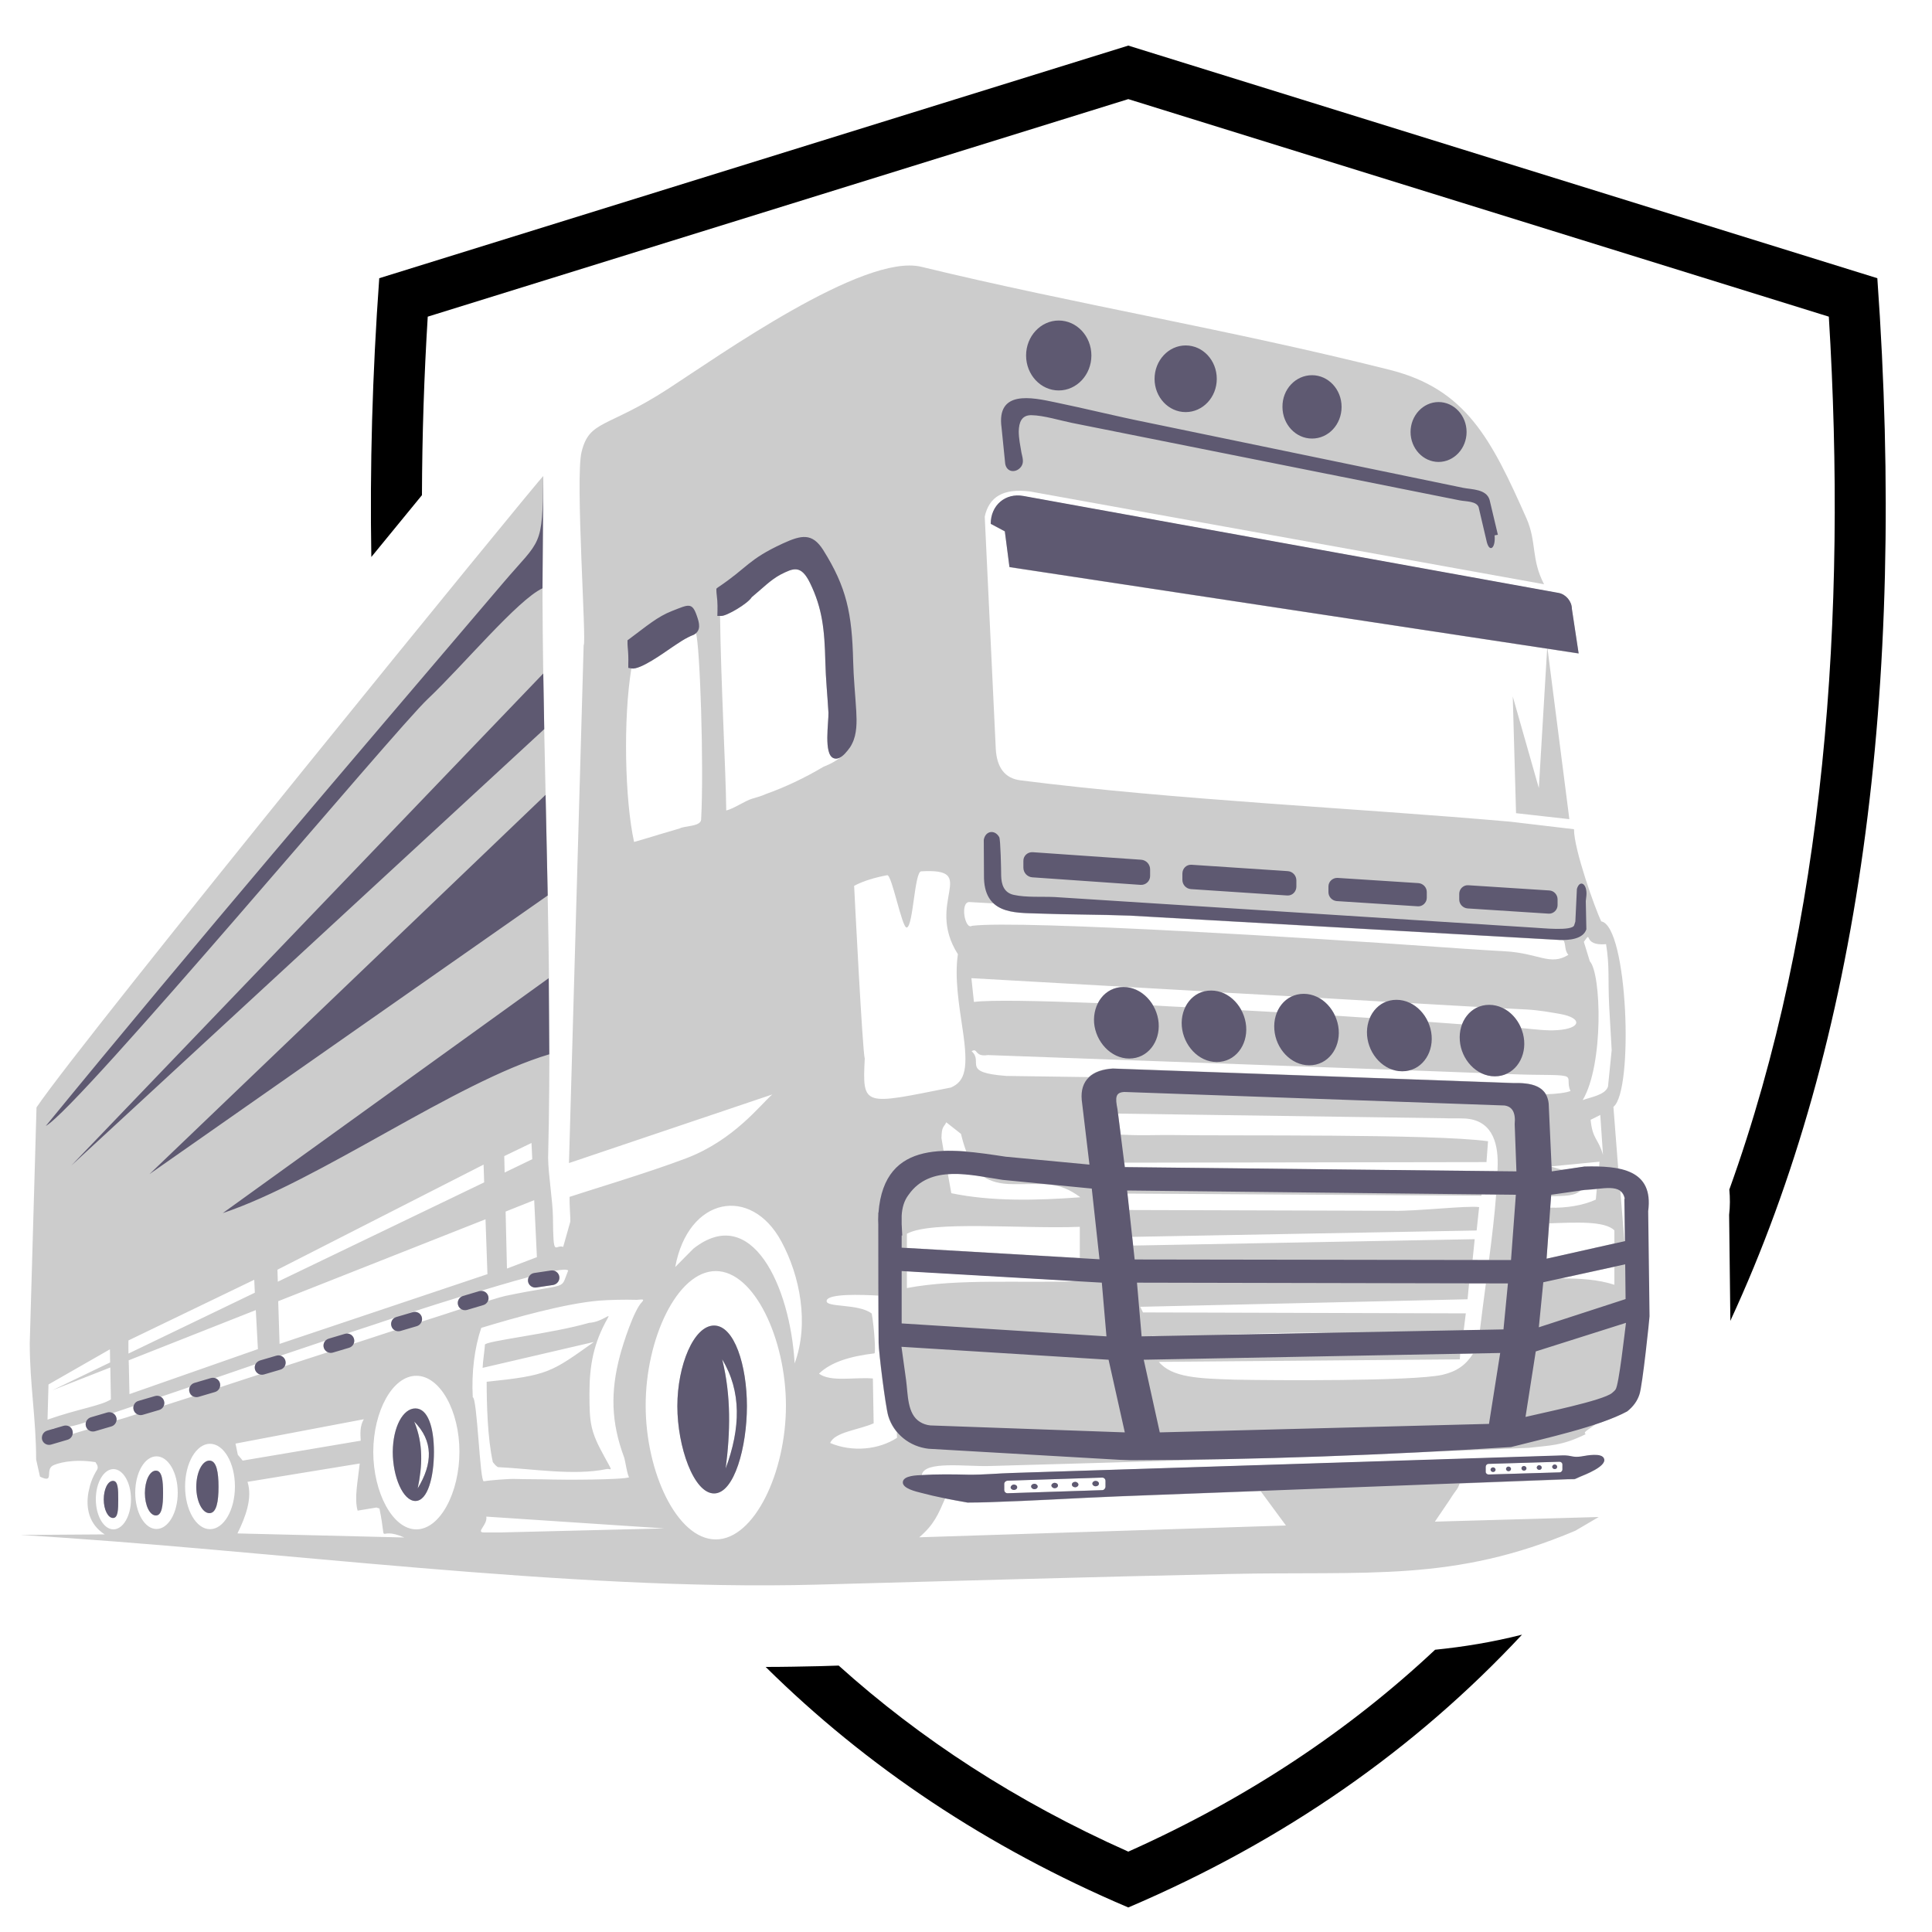<?xml version="1.0" encoding="utf-8"?>
<!-- Generator: Adobe Illustrator 24.1.2, SVG Export Plug-In . SVG Version: 6.00 Build 0)  -->
<!DOCTYPE svg PUBLIC "-//W3C//DTD SVG 1.1//EN" "http://www.w3.org/Graphics/SVG/1.1/DTD/svg11.dtd">
<svg version="1.1" id="Layer_1" xmlns:x="http://ns.adobe.com/Extensibility/1.0/" xmlns:i="http://ns.adobe.com/AdobeIllustrator/10.0/" xmlns:graph="http://ns.adobe.com/Graphs/1.0/"
	 xmlns="http://www.w3.org/2000/svg" xmlns:xlink="http://www.w3.org/1999/xlink" x="0px" y="0px" viewBox="0 0 1000 1000"
	 style="enable-background:new 0 0 1000 1000;" xml:space="preserve">
<style type="text/css">
	.st0{fill-rule:evenodd;clip-rule:evenodd;}
	.st1{fill-rule:evenodd;clip-rule:evenodd;fill:#CCCCCC;}
	.st2{fill-rule:evenodd;clip-rule:evenodd;fill:#5E5971;}
	.st3{fill:none;}
</style>
<g id="Layer_x0020_1">
	<g id="_1493679256544">
		<path class="st0" d="M584,958.4c62.2-27.8,114.8-63.2,158.8-104.5c14.8-1.5,29.6-3.9,45-7.8C732.5,905.4,664.7,952.9,584,987.3
			c-73.1-31.1-135.5-72.9-187.7-124.5c9.4,0,18.7-0.2,28.1-0.4l9.7-0.3C476.2,900,525.9,932.5,584,958.4z M895.1,615.7
			c50-138.8,60.9-297.7,51.5-451.8L584,51.3L221.4,163.9c-1.9,30.7-2.9,61.5-3,92.4l-12.2,14.9l-14,17.1
			c-0.8-46.4,0.5-94.5,4.1-144.3L584,23.6L971.7,144c15.2,212.7-9.2,395.2-76.1,539.7c0-1.1,0.1-2,0-2.9c-0.2-17.3-0.4-34.6-0.6-52
			C895.5,624.4,895.5,620,895.1,615.7L895.1,615.7z"/>
		<path class="st1" d="M812.3,424L801,335.8l16.1,2.5l-3.5-23.1c0-3.9-3.1-7.5-6.8-8.2l-277.1-50.2c-9.3-1.7-16.9,4.8-16.9,14.4l0,0
			l7.3,3.9l2.4,18.5l278.3,42.2l-4.3,72.1L783,360.5l1.7,60.4L812.3,424L812.3,424z M281.2,246.4c0.2,21.3-0.5,42.9-0.4,63.4
			c0.4,94.8,5.3,192.4,2.9,289.5c0.1,8.9,2.4,22.1,2.5,30.8c0.2,22,1,13.7,5.3,15.3l3.7-13.1c0.1-1.6-0.5-9.2-0.4-12.8
			c7.6-2.6,41.1-12.6,60.7-20.1c24.4-9.4,38-27.5,44.2-32.9l-105.2,35.5l7.6-268.1c1.6-0.7-4.4-86.3-1.1-99.9
			c4.1-16.8,13-12.1,44.9-32.8c25.5-16.5,101.2-70.4,131-63.1c79.5,19.3,159.3,32.4,242.3,53.3c39.5,9.9,52.6,35.6,70.9,76.9
			c5.4,12.3,2.3,21.1,9.1,34.1l-266-48c-14.1-1.8-21.3,2.9-23.5,13l5.7,120c0.5,10,4.8,15.5,12.8,16.5
			c80.2,10.2,171.7,14.2,253.5,21.4l0,0l33,3.9c-0.1,10.3,11,41.4,14.1,47.7c13.8,2.4,16.9,87.9,6.3,96h0l2.5,32.1
			c10.2,2.1,17,7.9,15.1,22c0.2,17.2,0.5,37.8,0.7,54.4c0,1-3.6,35.6-5.2,40.4c-1.1,3.4-3.1,6.2-6.3,8.8c-4.4,2.4-9.9,4.5-16,6.6
			c-4.1,3-6.8,4.2-5.1,5.1c-12.5,6.2-18.8,5.8-29.6,7.1c-17.5,0.7-34.7,1.4-51.8,2.1c-37,1.9-74,3.2-111.1,3.9
			c-36.5,1.1-74.6,2.3-115.9,3.4c-12.4,0.4-34.1-2.9-35.3,4.7c7.9-0.5,16.1-0.4,24-0.2c7.7,0.1,15.4-0.7,23-0.9l284.6-8.9
			c4.9-0.1,4.9,1.3,9.8,0.5c2.4-0.4,10.6-2.1,11.6,1.3c1.3,3.9-10,8.2-12.4,9.2c-4.1,1.8-1.6,1.1-6.4,1.3l-55.8,2.1
			c-1.2,3.4-1.6,2.7-5.2,8.5l-7.6,11.2l84.8-2.4l-12.1,7.1c-63.4,26.8-106.7,20.8-179.7,22.4c-70.9,1.5-141.8,3.6-212.7,5.5
			c-129.5,3.5-283-18.1-412.4-25.7l43.6-0.3c-8.2-5.2-9.9-13.8-8.4-21.9c0.8-4.1,1.9-7.4,4.4-11.5c1.2-1.9-0.8-3.7-0.8-4
			c-11.9-1.9-20.1,0.7-22.1,1.8c-4.1,2.3,1.1,9.5-6.6,5.7l-2-8.9c0-21-3.3-38.9-3.3-60.1l3.5-122.1
			C42.7,537.8,279.2,247.7,281.2,246.4L281.2,246.4z M281,256c0.1-2.8,0.1-6,0.2-9.6C281.1,249.7,281.1,252.9,281,256z M214.4,735.8
			c10,10.1,9.6,21.8,1.8,34.6C218.6,758.9,219.2,747.4,214.4,735.8z M373.8,703.6c10,16.5,9.6,35.5,1.8,56.5
			C378,741.4,378.5,722.6,373.8,703.6z M58.5,766.5c2.6,0,2.7,4.3,2.7,9.6c0,5.3-0.1,9.6-2.7,9.6c-2.6,0-4.8-4.3-4.8-9.6
			C53.7,770.8,55.8,766.5,58.5,766.5z M80.7,761.2c3.2,0,3.7,5.2,3.7,11.6s-0.6,11.6-3.7,11.6c-3.2,0-5.7-5.2-5.7-11.6
			C75,766.4,77.5,761.2,80.7,761.2z M108.4,756c3.7,0,4.7,6.1,4.7,13.6c0,7.5-1,13.6-4.7,13.6c-3.7,0-6.8-6.1-6.8-13.6
			C101.6,762,104.7,756,108.4,756z M215,729c6.4,0,9.6,9.6,9.6,22.5c0,12.9-3.2,25.4-9.6,25.4s-11.7-12.5-11.7-25.4
			C203.4,738.5,208.6,729,215,729z M369.6,686.1c10.5,0,17,20.6,17,41.7s-6.5,45.2-17,45.2c-10.5,0-19-24.1-19-45.2
			S359.1,686.1,369.6,686.1z M287.1,657.8c1.2,0.5,2.2,1.6,2.4,3c0.3,2-1.1,3.9-3.2,4.3l-8.7,1.3c-2,0.3-4-1.1-4.3-3.2
			c-0.1-0.8,0-1.6,0.4-2.2c-9.1,2.4-20.8,5.9-34.1,10l8.4-2.5c2-0.6,4.1,0.5,4.7,2.5c0.2,0.8,0.2,1.6,0,2.3c4.4-1.4,7.5-2.2,8.7-2.5
			c34-7.1,28.3-2.5,32.7-13.2C293.3,656.9,290.9,657.1,287.1,657.8L287.1,657.8z M179.6,690.2c1.6,0,3.1,1.1,3.6,2.7
			c0.3,0.9,0.2,1.8-0.2,2.6l21.4-7c-0.9-0.5-1.6-1.2-1.8-2.2c-0.5-1.6,0.2-3.3,1.5-4.2C196,684.8,187.9,687.5,179.6,690.2
			L179.6,690.2z M169.7,699.9c-1-0.4-1.8-1.3-2.1-2.4c-0.4-1.3,0-2.6,0.8-3.6c-7.8,2.6-15.5,5.2-23.2,7.8c1.1,0.4,2.1,1.3,2.4,2.5
			c0.3,1,0.1,2.1-0.4,3L169.7,699.9L169.7,699.9z M83.2,723c0.7,0.5,1.3,1.2,1.6,2.1c0.2,0.8,0.2,1.7-0.1,2.5l15-4.8
			c-0.8-0.5-1.4-1.2-1.7-2.2c-0.3-0.9-0.2-1.9,0.2-2.7L83.2,723z M70.9,731.9c-0.8-0.5-1.5-1.2-1.8-2.2c-0.2-0.7-0.2-1.3,0-1.9
			l-10.7,3.6c0.8,0.5,1.4,1.2,1.6,2.1c0.2,0.6,0.2,1.2,0.1,1.7C63.6,734.3,67.2,733.1,70.9,731.9L70.9,731.9z M238.6,677.5
			c-0.7-0.5-1.3-1.2-1.5-2.1c-0.6-2,0.5-4,2.5-4.6c-8.9,2.7-18.5,5.8-28.5,9l2.5-0.7c2-0.6,4.1,0.5,4.7,2.5c0.2,0.8,0.2,1.7-0.1,2.5
			C225.7,681.7,232.6,679.5,238.6,677.5z M111.3,713.3c1.1,0.4,2.1,1.3,2.5,2.5c0.2,0.8,0.2,1.6-0.1,2.3l20.8-6.8
			c-1.1-0.4-2.1-1.3-2.4-2.5c-0.3-0.9-0.2-1.9,0.2-2.7C125,708.6,118,711,111.3,713.3L111.3,713.3z M27.2,739.7l1.3-0.4
			C27.9,739.3,27.5,739.4,27.2,739.7z M36,738.4c0.7,0.5,1.3,1.2,1.5,2c0.2,0.6,0.2,1.2,0.1,1.8c2.4-0.7,5-1.5,7.9-2.4
			c-0.5-0.4-0.8-1-1-1.7c-0.2-0.7-0.2-1.4,0-2c-1.7,0.5-2.9,0.9-3.5,1.1C39,737.8,37.4,738.2,36,738.4z M488.4,595.6
			c3.8-0.1,7.7,0,11.7,0.3c-1-2.7-1.9-5.7-2.7-9l-7.6-6c-1.3,2.7-2.4,1.9-2.5,8.2L488.4,595.6z M563.5,557.5c2.8-2.7,7-4.2,12.5-4.5
			l207,7.5c6.8-0.1,14.1,0.5,17.2,5.9c5.9-0.2,10.4-0.8,12.7-1.7c-2.1-4.3,0.4-6.9-2.8-7.7c-4.2-1-11.8-0.3-29.9-1.1l-0.5,0
			c-1.8,0.8-3.7,1.2-5.9,1.2c-2.5,0-4.9-0.6-7.1-1.7l-37.4-1.4c-1.1,0.3-2.3,0.4-3.5,0.4c-1.6,0-3.2-0.2-4.7-0.7l-209.8-7.6
			c-7.1,1.1-5-4-8.4-2c6.4,5.7-5.7,11,17.9,12.8L563.5,557.5L563.5,557.5z M803,603.7v0.2l5.6,1.6l11.3-1.6c2.6-0.1,5.2-0.1,7.8,0
			l0.2-2.6L803,603.7L803,603.7z M464.2,741.3c-2-2.4-3.6-5.2-4.5-8.4c-1.5-5.1-5-33.5-5-37.9v-24.4c-9-0.5-25.8-1.1-26.8,2.5
			c-1.1,3.9,16.4,1.4,23.3,6.8c1.4,7.8,2.1,20.5,1.4,20.6C440,702,430.1,705,423.9,711c6.1,4.5,18.6,1.7,27.9,2.5l0.4,23.2
			c-7.5,3.4-20.3,4.5-22.5,10.2c11.6,4.9,25.3,3.4,34.6-2.7L464.2,741.3L464.2,741.3z M469.4,645.9l89.5,5.2V635
			c-29.8,1.2-76.8-3.4-89.5,3.6V645.9z M509,609c-6.1-1-12.4-1.8-18.4-1.4l1.8,10c20.6,4.3,44.1,3.8,66.8,2.1
			c-11.6-8.5-18.3-6.6-35-6.8C517.6,612.9,512.7,611.5,509,609z M802.8,619.2l-0.5,5.9c8,0.2,16.8-1,23.7-4.2l0.5-5.6
			c-2.1,0.2-4.3,0.5-6.4,0.5l-1.8,0.2C815.1,619.3,809.7,618.9,802.8,619.2L802.8,619.2z M801.8,633.2l-1.3,18.3l35.1-7.9v-6.8
			C830.5,631.9,815.9,632.7,801.8,633.2z M840.8,642.5l0.2,0c-0.1-6.4-0.2-15-0.3-21.9h0.2c-0.3-1.8-1.1-3.1-2.2-4L840.8,642.5
			L840.8,642.5z M582.2,604.1l192.9,2.1c0-1.1,0.1-2.3,0.1-3.4c0.2-12-3.3-23.9-18.5-23.9c-0.9-0.1-8,0-9-0.1l-169-2.4l1.4,10.9
			c0.9,0,2,0.1,3.1,0.1c7.5,0.4,16.2,0,23.8,0.1c30.3,0.5,134.7-0.7,163.2,3.2l-0.8,10.8l-187.4,0.3L582.2,604.1L582.2,604.1z
			 M583.5,617.8l0.9,8.5l136.7,0.4c11.8,0.3,38.5-2.8,44.5-1.9l-1.3,12.1L586,640.2l0.5,4.5l176.8-3.3l-1.1,10.8l8.5,0
			c1.5-11.6,2.9-23.2,3.7-33.9l-7.6-0.1l0,0.7L583.5,617.8L583.5,617.8z M762.5,700.6l-6.7,0.1l-0.2,2.9l-155.8,1.3
			c6.9,8.2,20.7,8.6,39.2,9.2c19.4,0.4,92.2,0.9,107.6-2.5C754.2,709.8,758.7,706.5,762.5,700.6z M835.6,655.7l-27.6,6
			c9.6,0,19.1,0.5,27.6,3.3V655.7L835.6,655.7z M769.1,664.3l-8.7,0l-0.8,8.2l-169.4,3.9l1.4,2.9l167.1,0.5l-1.1,8.8l8.4-0.2
			C766.9,680.8,768,672.7,769.1,664.3L769.1,664.3z M596.3,691.6l3.4-0.1h-3.2L596.3,691.6z M626,691.1l65.4-1.3l-9.6,0
			C663.2,689.6,644.6,690.5,626,691.1z M558.9,663.1l-89.5-5.2v8.8C496.2,661.6,529.1,664.3,558.9,663.1L558.9,663.1z M804.7,758
			c0.7,0,1.3,0.6,1.3,1.2c0,0.7-0.6,1.2-1.3,1.2c-0.7,0-1.3-0.6-1.3-1.2C803.5,758.6,804,758,804.7,758L804.7,758z M567.1,766.5
			c0.9,0,1.7,0.6,1.7,1.4c0,0.8-0.7,1.4-1.7,1.4s-1.7-0.7-1.7-1.4C565.4,767.1,566.1,766.5,567.1,766.5z M796.7,758.4
			c0.7,0,1.3,0.6,1.3,1.2c0,0.7-0.6,1.2-1.3,1.2c-0.7,0-1.3-0.6-1.3-1.2C795.5,758.9,796,758.4,796.7,758.4L796.7,758.4z M556.5,767
			c0.9,0,1.7,0.7,1.7,1.4s-0.7,1.4-1.7,1.4c-0.9,0-1.7-0.6-1.7-1.4C554.8,767.6,555.6,767,556.5,767z M780.8,759.1
			c0.7,0,1.3,0.6,1.3,1.2c0,0.7-0.6,1.2-1.3,1.2c-0.7,0-1.3-0.6-1.3-1.2C779.6,759.6,780.1,759.1,780.8,759.1z M535.4,768
			c0.9,0,1.7,0.7,1.7,1.4s-0.7,1.4-1.7,1.4c-0.9,0-1.7-0.7-1.7-1.4C533.7,768.6,534.5,768,535.4,768z M788.8,758.8
			c0.7,0,1.3,0.6,1.3,1.2c0,0.7-0.6,1.2-1.3,1.2c-0.7,0-1.3-0.6-1.3-1.2C787.5,759.3,788.1,758.8,788.8,758.8L788.8,758.8z
			 M545.9,767.5c0.9,0,1.7,0.6,1.7,1.4c0,0.8-0.8,1.4-1.7,1.4c-0.9,0-1.7-0.7-1.7-1.4S545,767.5,545.9,767.5z M772.8,759.5
			c0.7,0,1.3,0.6,1.3,1.2c0,0.7-0.6,1.2-1.3,1.2c-0.7,0-1.3-0.6-1.3-1.2S772.1,759.5,772.8,759.5z M524.8,768.4
			c0.9,0,1.7,0.6,1.7,1.4c0,0.8-0.8,1.4-1.7,1.4c-0.9,0-1.7-0.6-1.7-1.4C523.2,769.1,523.9,768.4,524.8,768.4z M770.5,757.7
			l36.7-1.1c0.8,0,1.5,0.6,1.5,1.4v2.6c0,0.8-0.7,1.5-1.5,1.5l-36.7,1.1c-0.8,0-1.5-0.6-1.5-1.4v-2.6
			C769,758.4,769.6,757.7,770.5,757.7L770.5,757.7z M521.5,766.4l49-1.6c0.9,0,1.7,0.7,1.7,1.7v3c0,0.9-0.8,1.8-1.7,1.8l-49,1.6
			c-0.9,0-1.7-0.7-1.7-1.7v-3C519.7,767.3,520.5,766.5,521.5,766.4z M652.5,771.8l-74,2.8c-22.1,0.9-44.2,2.3-66.3,3
			c-3.7,0.1-7.3,0.2-11,0.2h-0.2l-0.2,0c-3.9-0.7-7.7-1.4-11.6-2.2c-3.6,8.2-5.6,13.4-13.4,20.1l189.8-6.1L652.5,771.8L652.5,771.8z
			 M389.1,309.1c-2,3.4-12.9,9.7-15.7,9.7l-0.7,0c0.4,33.6,3,80.4,3.2,100.7c3.9-0.9,9.5-4.9,13.4-6.1c2.5-0.7,4.9-1.4,7.1-2.4
			c10.1-3.6,20-8.3,29.8-14.1c4.1-1.6,7.1-3.4,9.5-5.4c-1.3,0.9-2.8,1.5-4.3,0.9c-5.2-2.1-2.4-18.7-2.6-23.6
			c-0.5-8.7-1.4-17.4-1.6-26.2c-0.4-16.9-1.6-27.8-7.9-40.8c-4.7-9.6-8.6-7.8-15.3-4.4C398.8,300.2,395,304.2,389.1,309.1
			L389.1,309.1z M632.4,513.7c4.3,1.6,7.9,5,10.2,9.2c6.2,0.3,12.4,0.7,18.4,1c1.5-3.6,4.2-6.6,7.7-8.2L632.4,513.7L632.4,513.7z
			 M613.5,521.3c2-4,5.3-7.1,9.7-8.2l-120.4-6.8l1.3,12.3c8.7-1.1,33.5-0.6,64.2,0.6c2.5-4.9,7.3-8.4,13.2-8.4
			c6.5,0,12.1,4,15.4,9.6C602.4,520.8,607.9,521,613.5,521.3z M327,346l-0.2,0c-4.3,26-3.4,68.1,1.4,89.8l4.8-1.4l4.7-1.4l3.6-1.1
			l10.5-3.1c2.4-1.4,10.9-0.9,11.1-4.6c1.5-27.6-0.6-90.5-2.7-96.6c-0.3,0.3-0.7,0.6-1.1,0.9c-4.6,1.8-7.8,4.2-11.6,6.7
			C343.2,338.2,331.4,346.7,327,346L327,346z M730,519.2c3.9,2,7.2,5.5,9.1,9.7c5.9,0.4,11.8,0.9,17.7,1.3c1.6-4.1,4.5-7.3,8.4-9
			L730,519.2z M709,526.9c1.6-3.8,4.6-6.9,8.3-8.4l-34.6-2c3.6,2,6.5,5.3,8.3,9.2C697.4,526.1,703.4,526.5,709,526.9z M514.3,467.6
			c5.6,5.2,14.9,5,22.6,5.3c16,0.6,31.9,0.5,47.9,1.1l222.5,12.6c0.6,0,1.2,0,1.8,0c1.5,1.5,0.5,5.4,2.7,7.6
			c-9.4,5.9-15.3-0.8-32.6-1.8c-14.3-0.8-28.3-1.8-42.5-2.8c-47.4-3.4-208.5-13.6-233.6-10.4c-3.7,2.3-6.3-12.5-1.3-12.3
			L514.3,467.6L514.3,467.6z M778.2,521.9c4.1,2.1,7.3,5.8,9.1,10.2c7.4,0.7,13.4,1.5,18.7,1.1c12.5-0.8,13.3-6.3,1.4-8.4
			c-4.8-0.8-10.3-1.9-17.3-2.3L778.2,521.9z M370.5,657.9c20,0,36.3,35.4,36.3,69.7c0,34.4-16.3,69.2-36.3,69.2
			c-20.1,0-36.3-34.9-36.3-69.2C334.1,693.3,350.4,657.9,370.5,657.9z M215.5,712.1c12.3,0,22.3,18.2,22.3,39.3
			c0,21.1-10,40.2-22.3,40.2s-22.3-19.1-22.3-40.2C193.3,730.3,203.2,712.1,215.5,712.1z M108.7,747.3c7.1,0,12.9,9.9,12.9,22.1
			c0,12.2-5.8,22.1-12.9,22.1c-7.1,0-12.9-9.9-12.9-22.1S101.6,747.3,108.7,747.3z M81,753.8c6.1,0,11,8.4,11,18.8
			s-4.9,18.8-11,18.8c-6.1,0-11-8.4-11-18.8S74.9,753.8,81,753.8z M58.7,760.4c5,0,9.1,7,9.1,15.6c0,8.6-4.1,15.6-9.1,15.6
			c-5,0-9.1-7-9.1-15.6C49.6,767.4,53.7,760.4,58.7,760.4z M128.1,767l58.1-9.5c-1,9.2-2.9,18-1.1,24.4l9.7-1.6l1.6,0.5
			c4.4,21.5-2.3,8.4,12.9,15l-86.4-2.1C127.1,785.2,130.8,775.3,128.1,767L128.1,767z M186.7,745.7L125.6,756c-0.8-1-1.6-2-2.5-3
			l-1.2-5.8l66.4-12.6C186.2,738.2,186.5,742.1,186.7,745.7L186.7,745.7z M276.5,621.2l-14.8,5.9l0.7,29.5l15.5-5.9L276.5,621.2z
			 M251.3,631.1l-107.3,42.4l0.7,22.1l107.6-36.1L251.3,631.1z M132.4,678.1l-65.8,26l0.1,3l0.3,14.5l66.5-23.3L132.4,678.1
			L132.4,678.1z M57.1,707.8l-30,11.8l29.9-14.4l-0.1-6.8l-31.8,18.2l-0.5,18.2c15.9-5.6,27.9-7.2,32.8-10.5L57.1,707.8z
			 M66.5,700.6l65.4-31.5l-0.3-6.7l-65.1,31.4C66.4,693.9,66.5,700.6,66.5,700.6z M143.8,663.4L250.6,612l-0.3-9.2l-106.7,54.4
			C143.6,657.2,143.8,663.4,143.8,663.4z M261.2,606.9l14.3-6.9l-0.4-8.4l-14.1,6.8L261.2,606.9z M828.3,577.1l1.4,20.6
			c-2.5-8.6-5.4-7.9-6.4-18.1C825.1,578.7,826.8,577.9,828.3,577.1z M447.6,547.8c-1.1-2.1-5.4-86.8-5.5-89.3
			c4.9-2.6,10.8-4.3,17.1-5.5c2.4-0.5,7.6,27.3,10.1,27.1c3.4-0.4,4-28.9,7.5-29.1c30.7-1.8,1.7,15.7,19,42.9
			c-1.8,12.2,0.6,26.3,2.5,39.2c2.9,19.5,1.5,26.5-6.1,29.8C446.9,571.9,446.3,573.2,447.6,547.8z M822.9,497.6l-3.1-10.1
			c4.7-6.7-1.2,2.3,11.5,1.2c1.9,11.7,0.9,17.5,1.6,31.9c0.4,7.6,0.9,15.4,1.3,23l-1.9,18.8c-1.4,4.4-9.1,5.5-13.1,7
			C830.2,550.9,828.8,503.8,822.9,497.6L822.9,497.6z M349.5,655.8c6.7-36.4,39.2-42.3,54.9-13.3c9.7,17.9,14.5,42.6,6.9,63.2
			c-2.3-40.1-22.3-83.1-52.4-59.4L349.5,655.8L349.5,655.8z M249.8,708l57.6-13.4c-22.2,15.8-23.7,17.3-55.5,20.6
			c0,10.8,0.4,29.2,3.2,41.6c1.1,1.4,2.2,2.6,2.9,2.6c17.2,0.8,39.2,4.5,55.9,1c2.5-0.5,3.8,2.5-1.1-6.5
			c-7.3-13.2-7.7-17.4-7.7-32.7c0-14.5,2.1-26,9.5-39c1.8-3.1-2.9,2.1-9.7,2.5c-18.8,5.5-53.8,9.4-53.9,11.3
			C250.9,698.5,249.9,704.7,249.8,708L249.8,708z M244.7,723.2c-0.7-12.8,0.9-25.6,4.4-35.9c16.8-5.1,43.2-12.6,61-14.1
			c4.9-0.4,13.7-0.6,19.5-0.4c1.4,0,4.6-0.9,2.7,1.1c-4.2,4.2-9.8,21.6-11.4,27.7c-5,18.8-4.6,34.6,2.1,52.6
			c0.6,1.6,1.8,10.1,2.7,10.4c-2.9,1.4-34.5,1.4-39.8,1.2c-6.5-0.2-13-0.1-19.6-0.3c-3.1-0.1-13.1,0.7-15.9,1.2
			C248.4,767.1,247,723.4,244.7,723.2L244.7,723.2z M343.9,791.1l-92.2-6.1c0.8,4.3-5.7,8.2-1.2,8.2h8.4L343.9,791.1z"/>
		<path class="st2" d="M281.2,246.4l-0.4,58.1c-12.8,5.9-41.2,40.1-59.4,57.3C204.7,377.4,41.3,573,23.7,582.8
			c78.5-95.9,157.2-187.7,236.9-281.3C280,278.7,280.8,284,281.2,246.4z M214.4,735.8c10,10.1,9.6,21.8,1.8,34.6
			C218.6,758.9,219.2,747.4,214.4,735.8z M373.8,703.6c10,16.5,9.6,35.5,1.8,56.5C378,741.4,378.5,722.6,373.8,703.6z M281.3,354.2
			l0.4,23.2L36.9,603.3l244.3-254.7L281.3,354.2L281.3,354.2z M282.4,411.4l1.1,52.1L77.4,607.7C77.4,607.7,282.4,411.4,282.4,411.4
			z M284,506.3l0.3,39.4c-48.7,14.5-118.8,65.4-169,82.2L284,506.3L284,506.3z M58.5,766.5c2.6,0,2.7,4.3,2.7,9.6
			c0,5.3-0.1,9.6-2.7,9.6c-2.6,0-4.8-4.3-4.8-9.6C53.7,770.8,55.8,766.5,58.5,766.5z M80.7,761.2c3.2,0,3.7,5.2,3.7,11.6
			s-0.6,11.6-3.7,11.6c-3.2,0-5.7-5.2-5.7-11.6C75,766.4,77.5,761.2,80.7,761.2z M108.4,756c3.7,0,4.7,6.1,4.7,13.6
			c0,7.5-1,13.6-4.7,13.6c-3.7,0-6.8-6.1-6.8-13.6C101.6,762,104.7,756,108.4,756z M215,729c6.4,0,9.6,9.6,9.6,22.5
			c0,12.9-3.2,25.4-9.6,25.4s-11.7-12.5-11.7-25.4C203.4,738.5,208.6,729,215,729z M369.6,686.1c10.5,0,17,20.6,17,41.7
			s-6.5,45.2-17,45.2c-10.5,0-19-24.1-19-45.2S359.1,686.1,369.6,686.1z M276.5,658.9l8.7-1.3c2-0.3,4,1.1,4.3,3.2
			c0.3,2-1.1,3.9-3.2,4.3l-8.7,1.3c-2,0.3-4-1.1-4.3-3.2C273.1,661.1,274.4,659.2,276.5,658.9z M170.1,692.9l8.4-2.5
			c2-0.6,4.1,0.5,4.7,2.5c0.6,2-0.5,4.1-2.5,4.7l-8.4,2.5c-2,0.6-4.1-0.6-4.7-2.5C167,695.6,168.1,693.5,170.1,692.9z M71.7,725.1
			l8.5-2.5c2-0.6,4.1,0.5,4.7,2.5s-0.5,4.1-2.5,4.7l-8.5,2.5c-2,0.6-4.1-0.5-4.7-2.5C68.6,727.7,69.7,725.6,71.7,725.1L71.7,725.1z
			 M239.6,670.8l8.4-2.5c2-0.6,4.1,0.5,4.7,2.5c0.6,2-0.5,4.1-2.5,4.7l-8.4,2.5c-2,0.6-4.1-0.5-4.7-2.5
			C236.5,673.5,237.7,671.4,239.6,670.8z M205.1,681.7l8.5-2.5c2-0.6,4.1,0.5,4.7,2.5c0.6,2-0.6,4.1-2.5,4.7l-8.5,2.5
			c-2,0.6-4.1-0.5-4.7-2.5C202,684.4,203.1,682.3,205.1,681.7z M100.6,715.8l8.5-2.5c2-0.6,4.1,0.5,4.7,2.5s-0.5,4.1-2.5,4.7
			l-8.5,2.5c-2,0.6-4.1-0.5-4.7-2.5S98.6,716.4,100.6,715.8z M134.5,704.2l8.5-2.5c2-0.6,4.1,0.5,4.7,2.5s-0.5,4.1-2.5,4.7l-8.5,2.5
			c-2,0.6-4.1-0.5-4.7-2.5S132.5,704.9,134.5,704.2L134.5,704.2z M24.4,740.5l8.5-2.5c2-0.6,4.1,0.5,4.6,2.5c0.6,2-0.5,4.1-2.5,4.7
			l-8.5,2.5c-2,0.6-4.1-0.5-4.7-2.5C21.3,743.2,22.4,741.1,24.4,740.5z M47,733.6l8.5-2.5c2-0.6,4.1,0.6,4.7,2.5s-0.5,4.1-2.5,4.7
			l-8.5,2.5c-2,0.6-4.1-0.5-4.7-2.5S45,734.2,47,733.6z M454.6,633.8c-0.1-1.8-0.1-3.4,0-5v-1.1h0.1c3-38.9,37.3-33.3,65.8-29
			l43.4,4.1l-4-33.5c-0.9-10.1,5.2-15.5,16.1-16.2l207,7.5c9-0.2,18.8,0.9,18.7,12.8l1.5,32.9l16.8-2.5c18.5-0.5,36,1.5,33.1,23.1
			c0.2,17.2,0.5,37.8,0.7,54.4c0,1-3.6,35.6-5.2,40.4c-1.1,3.4-3.1,6.2-6.3,8.8c-14.8,8-42.8,14-60.2,18.5
			c-65.3,4.1-130.8,6.6-196.6,6.8l-5.9-0.2l-98.6-5.7l-0.2,0c-10.1-1.1-18.2-7.8-21-17c-1.5-5.1-5-33.5-5-37.9
			C454.6,674.6,454.6,654.3,454.6,633.8L454.6,633.8z M466.7,629.3v4.3l0.3,5.9h-0.3v6.3l102.4,6l-4-36.6l-46.2-4.5
			c-16-2.4-37.4-8.3-48.6,7.7C467.9,621.5,466.9,625.3,466.7,629.3L466.7,629.3z M802.9,618.4l-2.4,33.1l40.6-9.1
			c-0.1-6.4-0.2-15-0.3-21.9h0.2c-1.5-8.4-11.7-4.9-20.7-4.6L802.9,618.4L802.9,618.4z M582.2,604.1l202.7,2.2l-0.9-24.4
			c0.6-6.4-1.5-9.2-5.3-9.7L582,565.2c-4.7,0.2-4.8,2.9-3.6,8.9L582.2,604.1L582.2,604.1z M583.4,616.2l3.9,35.7l194.8,0.3l2.5-33.8
			L583.4,616.2L583.4,616.2z M794.9,699.5l-5.3,33.9c8.2-2,40-8.4,44.8-12.4c0.7-0.6,1.4-1.2,1.8-1.8c1.7-2,4.8-30,5.4-34.5
			L794.9,699.5L794.9,699.5z M776.5,700.3l-184.5,3.5l8.3,37.6l170.4-4.4L776.5,700.3L776.5,700.3z M798.8,663.7l-2.3,23.3
			l44.9-14.6l-0.2-18L798.8,663.7L798.8,663.7z M780.5,664.3l-192-0.4l2.4,27.8l187.3-3.6L780.5,664.3L780.5,664.3z M582.2,741.4
			l-8.4-37.6l-107.2-6.7l2.4,17.3c1,7.3,0.5,17.5,7.2,21.6c1.6,1,3.4,1.6,5.4,1.8L582.2,741.4L582.2,741.4z M466.7,685l106,6.7
			l-2.4-27.8l-103.6-6V685L466.7,685z M804.7,758c0.7,0,1.3,0.6,1.3,1.2c0,0.7-0.6,1.2-1.3,1.2c-0.7,0-1.3-0.6-1.3-1.2
			C803.5,758.6,804,758,804.7,758L804.7,758z M567.1,766.5c0.9,0,1.7,0.6,1.7,1.4c0,0.8-0.7,1.4-1.7,1.4s-1.7-0.7-1.7-1.4
			S566.1,766.5,567.1,766.5z M796.7,758.4c0.7,0,1.3,0.6,1.3,1.2c0,0.7-0.6,1.2-1.3,1.2c-0.7,0-1.3-0.6-1.3-1.2
			C795.5,758.9,796,758.4,796.7,758.4L796.7,758.4z M556.5,767c0.9,0,1.7,0.7,1.7,1.4s-0.7,1.4-1.7,1.4c-0.9,0-1.7-0.6-1.7-1.4
			C554.8,767.6,555.6,767,556.5,767z M780.8,759.1c0.7,0,1.3,0.6,1.3,1.2c0,0.7-0.6,1.2-1.3,1.2c-0.7,0-1.3-0.6-1.3-1.2
			C779.6,759.6,780.1,759.1,780.8,759.1z M535.4,768c0.9,0,1.7,0.7,1.7,1.4c0,0.8-0.7,1.4-1.7,1.4c-0.9,0-1.7-0.7-1.7-1.4
			C533.7,768.6,534.5,768,535.4,768z M788.8,758.8c0.7,0,1.3,0.6,1.3,1.2c0,0.7-0.6,1.2-1.3,1.2c-0.7,0-1.3-0.6-1.3-1.2
			C787.5,759.3,788.1,758.8,788.8,758.8L788.8,758.8z M545.9,767.5c0.9,0,1.7,0.6,1.7,1.4c0,0.8-0.8,1.4-1.7,1.4
			c-0.9,0-1.7-0.7-1.7-1.4S545,767.5,545.9,767.5z M772.8,759.5c0.7,0,1.3,0.6,1.3,1.2c0,0.7-0.6,1.2-1.3,1.2
			c-0.7,0-1.3-0.6-1.3-1.2S772.1,759.5,772.8,759.5z M524.8,768.4c0.9,0,1.7,0.6,1.7,1.4c0,0.8-0.8,1.4-1.7,1.4
			c-0.9,0-1.7-0.6-1.7-1.4C523.2,769.1,523.9,768.4,524.8,768.4z M770.5,757.7l36.7-1.1c0.8,0,1.5,0.6,1.5,1.4v2.6
			c0,0.8-0.7,1.5-1.5,1.5l-36.7,1.1c-0.8,0-1.5-0.6-1.5-1.4v-2.6C769,758.4,769.6,757.7,770.5,757.7L770.5,757.7z M521.5,766.4
			l49-1.6c0.9,0,1.7,0.7,1.7,1.7v3c0,0.9-0.8,1.8-1.7,1.8l-49,1.6c-0.9,0-1.7-0.7-1.7-1.7v-3C519.7,767.3,520.5,766.5,521.5,766.4z
			 M808.9,753.3c4.9-0.1,4.9,1.3,9.8,0.5c2.4-0.4,10.6-2.1,11.6,1.3c1.3,3.9-10,8.2-12.4,9.2c-4.1,1.8-1.6,1.1-6.4,1.3l-233,8.9
			c-22.1,0.9-44.2,2.3-66.3,3c-3.7,0.1-7.3,0.2-11,0.2h-0.2l-0.2,0c-8-1.4-16.2-2.9-24-5c-2.3-0.6-9.8-2.2-9.5-5.6
			c0.3-3.4,7.4-3.5,9.8-3.6c7.9-0.5,16.1-0.4,24.1-0.2c7.7,0.1,15.4-0.7,23-0.9L808.9,753.3z M389.1,309.1
			c-2.1,3.4-12.9,9.7-15.7,9.7l-2.1,0c0.1-3.6,0.2-7-0.3-10.6c-0.1-0.9-0.2-1.7-0.2-2.6l0-0.9l0.7-0.6
			c15.6-10.4,15.5-14.4,33.7-22.8c9.6-4.4,15.2-5.6,20.9,3.4c12.1,19.3,14.9,32.7,15.5,57.7c0.2,8.6,1.1,17.2,1.6,25.7
			c0.3,5.5,0.4,11.9-2.2,16.9c-0.6,1.3-1.4,2.4-2.3,3.5c-1.6,2-4.4,5.1-7.3,3.9c-5.2-2.1-2.4-18.7-2.6-23.6
			c-0.5-8.7-1.4-17.4-1.6-26.2c-0.4-16.9-1.6-27.8-7.9-40.8c-4.7-9.6-8.6-7.8-15.3-4.4C398.8,300.2,395,304.2,389.1,309.1
			L389.1,309.1z M692.3,454.4l41.9,2.7c2.4,0.2,4.3,2.2,4.3,4.6v3c0,2.5-2.2,4.6-4.7,4.4l-41.9-2.7c-2.4-0.2-4.3-2.2-4.3-4.6v-3
			C687.6,456.3,689.8,454.3,692.3,454.4L692.3,454.4z M548,165.9c9.3,0,16.9,8.1,16.9,18.1c0,10-7.6,18.1-16.9,18.1
			c-9.3,0-16.9-8.1-16.9-18.1C531.1,174,538.7,165.9,548,165.9z M626.9,512.7c9.6,0,17.3,8.8,18.1,18.5c0.8,9.8-5.6,18.5-15.2,18.5
			c-9.6,0-17.3-8.8-18.1-18.5C610.9,521.4,617.3,512.7,626.9,512.7z M327,346l-1.8-0.3l0-2.1c0.1-3,0-5.5-0.3-8.6
			c-0.1-0.9-0.1-1.8-0.1-2.7l0-0.9l0.7-0.5c9.4-7,14.8-11.7,22.2-14.6c8.7-3.4,10.5-4.8,13,2.5c1.3,3.7,2.3,7.5-1.5,9.7
			c-4.6,1.8-7.8,4.2-11.6,6.7C343.2,338.2,331.4,346.7,327,346L327,346z M613.7,178.8c8.9,0,16.1,7.7,16.1,17.3
			c0,9.5-7.2,17.2-16.1,17.2s-16.1-7.7-16.1-17.2C597.6,186.6,604.8,178.8,613.7,178.8z M679.1,194.2c8.4,0,15.3,7.3,15.3,16.4
			c0,9.1-6.8,16.4-15.3,16.4c-8.4,0-15.3-7.3-15.3-16.4C663.7,201.5,670.6,194.2,679.1,194.2z M813.6,315.1l3.5,23.1l-294.6-44.7
			l-2.4-18.5l-7.3-3.9l0,0c0-9.6,7.6-16.1,16.9-14.4l277.1,50.2C810.5,307.6,813.6,311.3,813.6,315.1L813.6,315.1z M769.6,280.7
			l-4.2-17.9l0-0.1c-1-3.4-6.8-3.1-9.8-3.7l-200.7-40.1c-6.4-1.3-14.7-3.9-21-4c-5.2-0.1-6.5,3.8-6.6,8.4c0,3.6,0.8,7.5,1.4,11
			c0.5,2.4,1.4,4.8,0,7c-2.3,3.5-7.5,3.6-8.4-1.2l-1.9-18.8c-2.7-19.6,15.7-15.6,27.6-13.1c16,3.3,31.9,7.3,47.9,10.5l163.4,33.8
			c4.6,0.9,12,0.6,13.7,6.2l4.3,18.1l-1.7,0.3C774.2,283.6,771.1,286.2,769.6,280.7L769.6,280.7z M744.6,208.1c8,0,14.5,7,14.5,15.5
			s-6.5,15.5-14.5,15.5c-8,0-14.5-7-14.5-15.5S736.6,208.1,744.6,208.1z M616.8,447.6l49.8,3.3c2.5,0.2,4.4,2.3,4.4,4.8v3.2
			c0,2.6-2.1,4.8-4.8,4.6l-49.8-3.3c-2.5-0.2-4.4-2.3-4.4-4.8v-3.2C612,449.5,614.1,447.4,616.8,447.6z M722.8,517.5
			c9.6,0,17.4,8.7,18.2,18.5c0.8,9.8-5.6,18.5-15.2,18.5c-9.6,0-17.4-8.7-18.2-18.5C706.8,526.2,713.2,517.5,722.8,517.5z
			 M816.2,460.1l-0.8,16.9l-0.6,1.9c-1,3.2-17.2,1.4-20.1,1.3l-248.9-15.9c-6.4-0.3-14.7,0.3-21-1.1c-5.2-1.1-6.5-5.4-6.6-10
			c0-2.6-0.3-18.7-1-19.9c-2.3-4.1-7.2-3.3-8,1.4l0.1,18.3c-0.3,20.2,15.7,19.4,27.6,19.8c16,0.6,31.9,0.5,47.9,1.1l222.5,12.6
			c4.6,0.2,12.1-0.3,13.8-5.5l-0.3-14.6l0.3-2.7C821.7,457.4,817.7,455,816.2,460.1z M674.8,514.4c9.6,0,17.3,8.8,18.1,18.5
			c0.8,9.8-5.6,18.5-15.2,18.5c-9.6,0-17.4-8.7-18.1-18.5C658.8,523.1,665.2,514.4,674.8,514.4z M581.5,510.9
			c9.6,0,17.4,8.8,18.2,18.5c0.8,9.8-5.6,18.5-15.2,18.5c-9.6,0-17.4-8.8-18.2-18.5C565.6,519.6,571.9,510.9,581.5,510.9
			L581.5,510.9z M760,458.2l41.9,2.7c2.4,0.1,4.3,2.2,4.3,4.6v3c0,2.5-2.2,4.6-4.7,4.4l-41.9-2.7c-2.4-0.2-4.3-2.2-4.3-4.6v-3
			C755.3,460.1,757.5,458,760,458.2L760,458.2z M770.8,520.1c9.6,0,17.3,8.8,18.1,18.5c0.8,9.8-5.6,18.5-15.2,18.5
			c-9.6,0-17.4-8.8-18.1-18.5C754.8,528.8,761.2,520.1,770.8,520.1z M534.6,441.1l56.1,3.9c2.6,0.2,4.6,2.4,4.6,5v3.4
			c0,2.7-2.3,4.8-5,4.6l-56-3.9c-2.6-0.2-4.6-2.4-4.6-5v-3.4C529.6,443,531.9,440.9,534.6,441.1L534.6,441.1z"/>
	</g>
	<polyline class="st3" points="3386.9,991.2 7.8,991.2 -535.5,-73 3386.9,19.6 	"/>
</g>
</svg>
